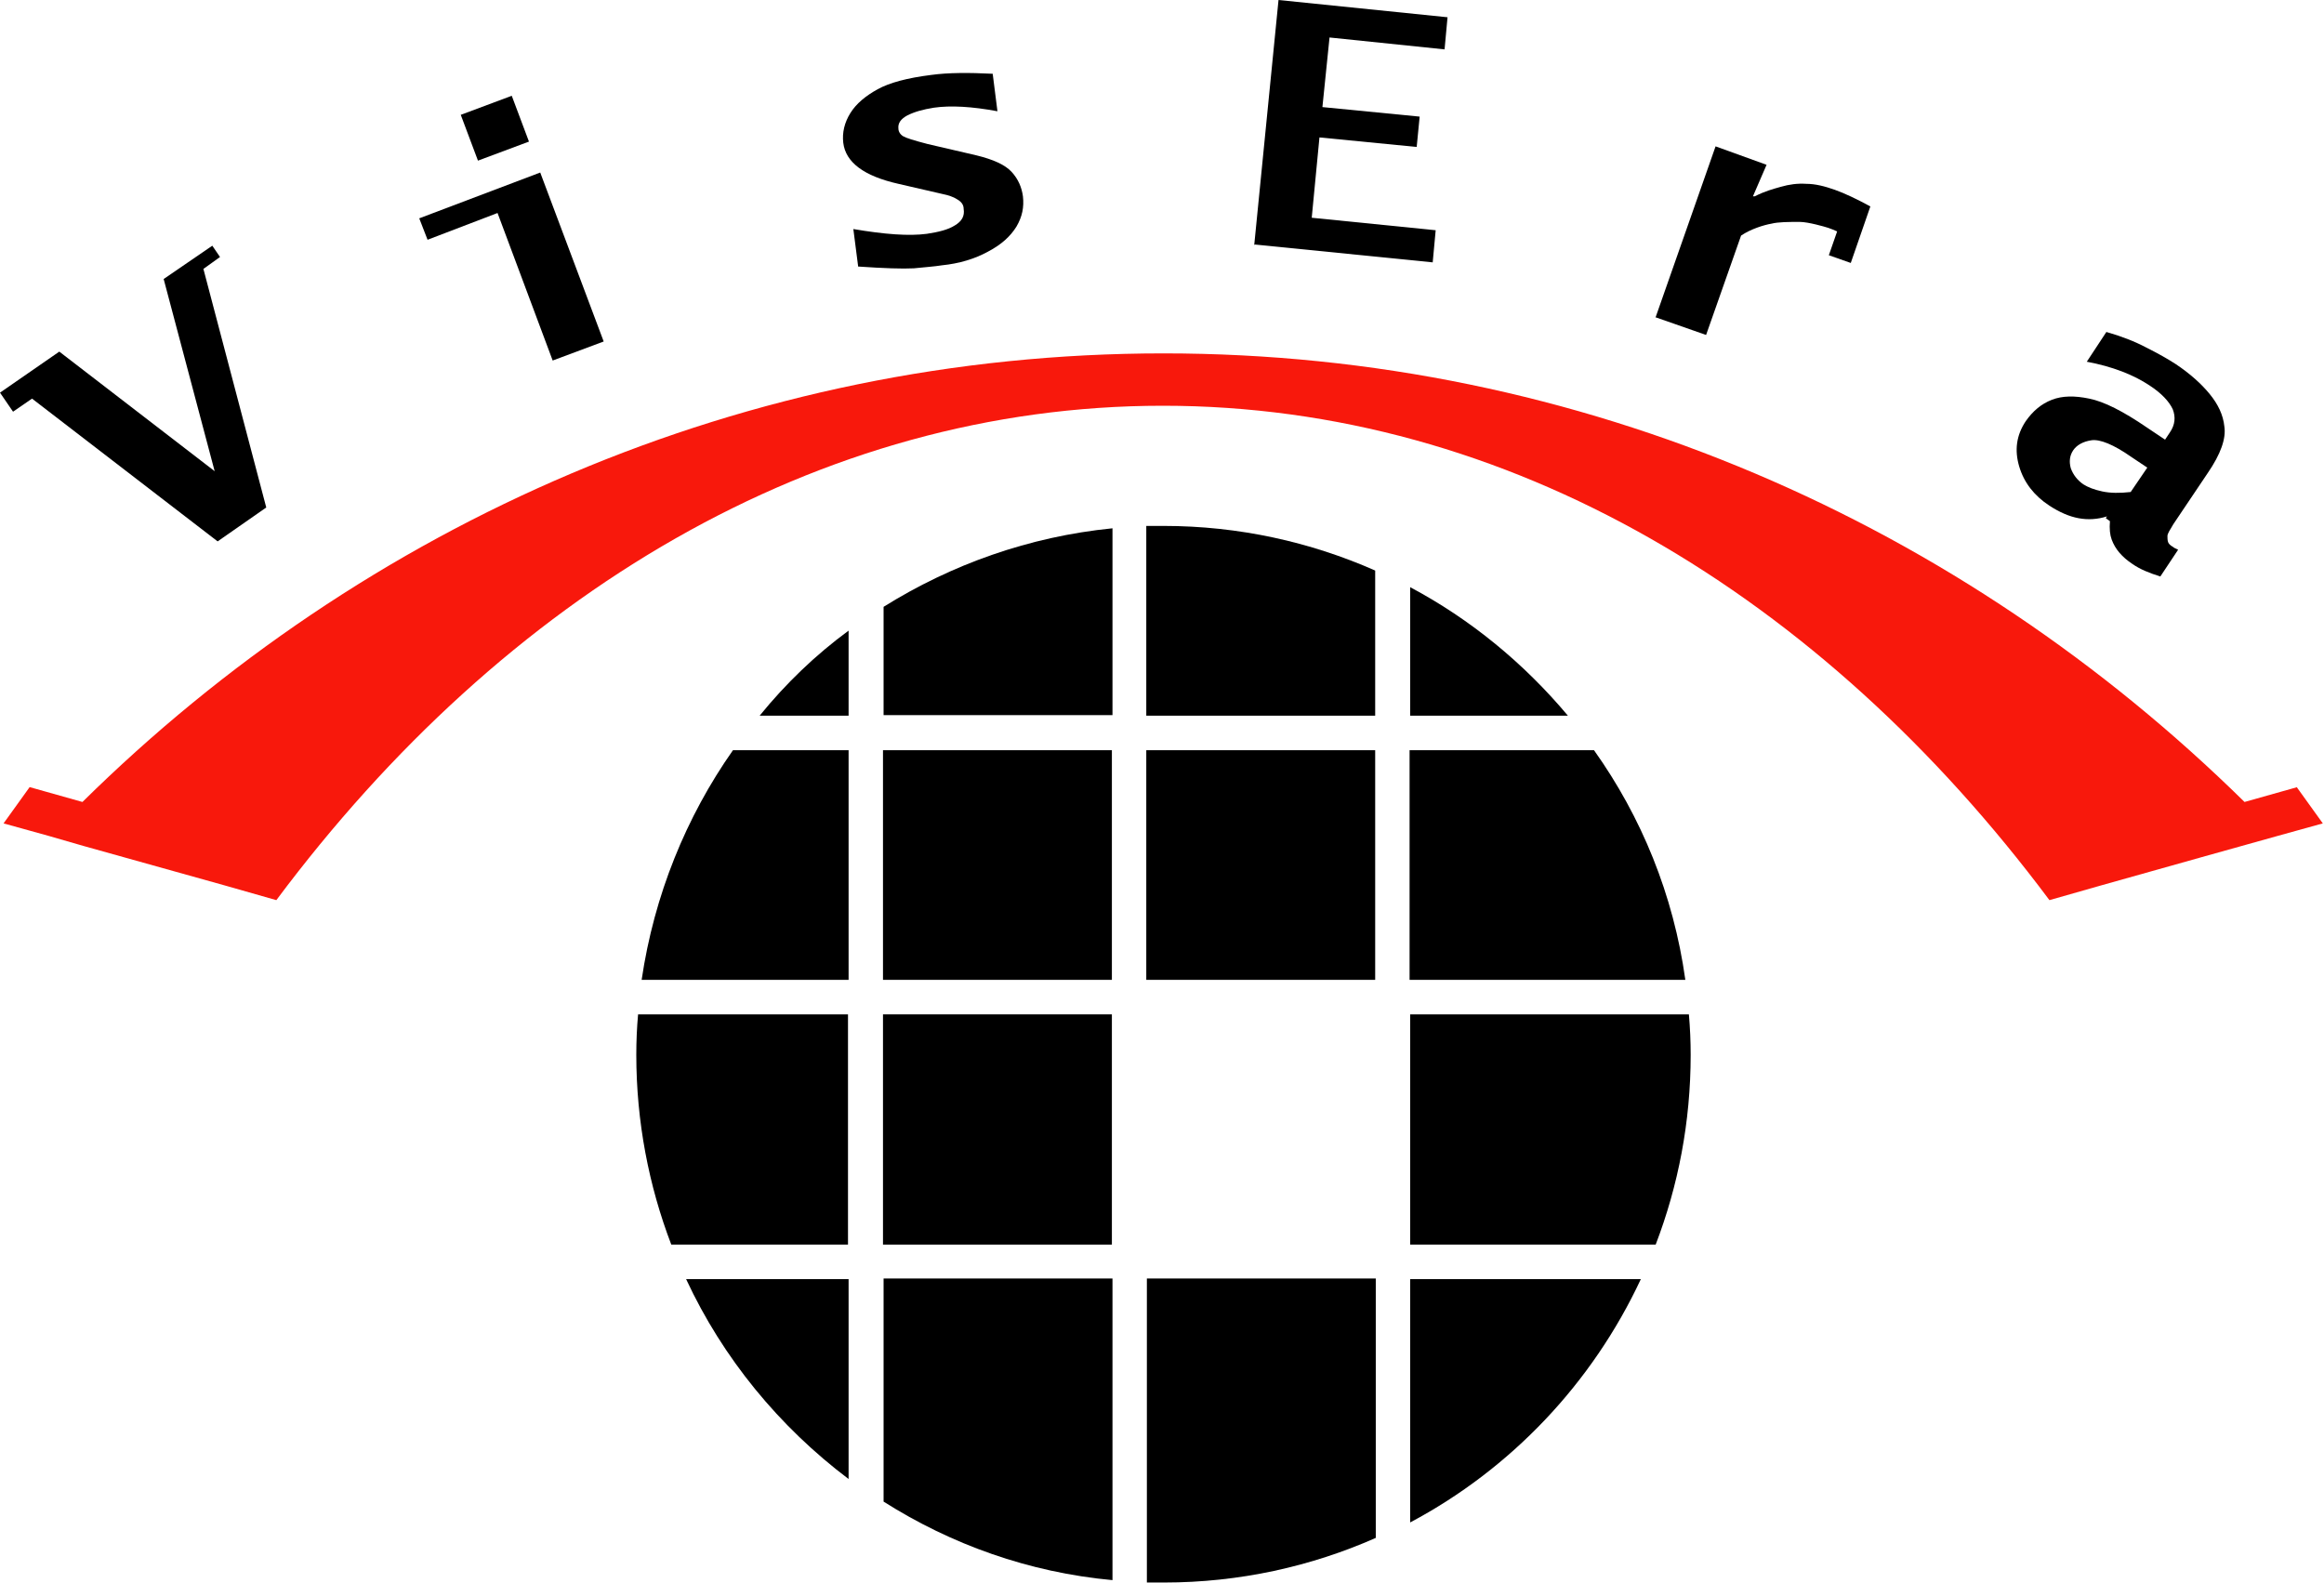 <svg width="160" height="109" viewBox="0 0 160 109" fill="none" xmlns="http://www.w3.org/2000/svg">
<g clip-path="url(#clip0_81_1035)">
<path d="M158.163 54.193L154.529 55.217C135.096 36.088 108.926 24.331 80.102 24.331C51.278 24.331 25.108 36.047 5.675 55.217L2.041 54.193L0.245 56.692L3.348 57.552L5.757 58.248L15.432 60.952L19.025 61.976C34.743 40.921 56.3 27.936 80.061 27.936C103.822 27.936 125.379 40.921 141.097 61.976L144.69 60.952L151.835 58.944L156.815 57.552L159.918 56.692L158.122 54.193H158.163Z" fill="#F8180C"/>
<path fill-rule="evenodd" clip-rule="evenodd" d="M44.215 67.464H58.423V51.653H50.462C47.236 56.241 45.032 61.648 44.175 67.464H44.215Z" fill="black"/>
<path d="M76.55 69.84H60.791V85.693H76.55V69.84Z" fill="black"/>
<path fill-rule="evenodd" clip-rule="evenodd" d="M58.423 69.84H43.93C43.848 70.742 43.807 71.684 43.807 72.626C43.807 77.213 44.664 81.637 46.216 85.693H58.382V69.84H58.423Z" fill="black"/>
<path fill-rule="evenodd" clip-rule="evenodd" d="M76.591 108.836V88.027H60.832V103.388C65.486 106.337 70.834 108.263 76.591 108.795V108.836Z" fill="black"/>
<path fill-rule="evenodd" clip-rule="evenodd" d="M76.591 49.277V36.374C70.834 36.948 65.486 38.873 60.832 41.781V49.236H76.591V49.277Z" fill="black"/>
<path d="M94.677 51.653H78.918V67.464H94.677V51.653Z" fill="black"/>
<path d="M76.55 51.653H60.791V67.464H76.55V51.653Z" fill="black"/>
<path fill-rule="evenodd" clip-rule="evenodd" d="M97.086 67.464H116.03C115.213 61.607 113.008 56.241 109.742 51.653H97.045V67.464H97.086Z" fill="black"/>
<path fill-rule="evenodd" clip-rule="evenodd" d="M58.423 88.068H47.236C49.768 93.516 53.646 98.227 58.423 101.832V88.068Z" fill="black"/>
<path fill-rule="evenodd" clip-rule="evenodd" d="M78.918 49.277H94.677V39.283C90.227 37.316 85.287 36.21 80.102 36.21C79.694 36.21 79.326 36.21 78.918 36.21V49.236V49.277Z" fill="black"/>
<path fill-rule="evenodd" clip-rule="evenodd" d="M58.423 49.277V43.42C56.137 45.099 54.095 47.065 52.299 49.277H58.423Z" fill="black"/>
<path fill-rule="evenodd" clip-rule="evenodd" d="M97.086 49.277H107.946C104.925 45.673 101.25 42.641 97.086 40.429V49.277Z" fill="black"/>
<path fill-rule="evenodd" clip-rule="evenodd" d="M94.718 104.781V88.027H78.959V108.959C79.367 108.959 79.735 108.959 80.143 108.959C85.328 108.959 90.268 107.853 94.718 105.887V104.74V104.781Z" fill="black"/>
<path fill-rule="evenodd" clip-rule="evenodd" d="M112.396 88.068H97.086V104.822C104.027 101.135 109.62 95.237 112.968 88.068H112.396Z" fill="black"/>
<path fill-rule="evenodd" clip-rule="evenodd" d="M116.275 69.84H97.086V85.693H113.988C115.54 81.637 116.397 77.254 116.397 72.626C116.397 71.684 116.356 70.782 116.275 69.84Z" fill="black"/>
<path d="M59.076 18.31L58.75 15.77C60.913 16.139 62.587 16.262 63.812 16.098C64.629 15.975 65.282 15.811 65.731 15.524C66.221 15.238 66.425 14.869 66.344 14.378C66.344 14.091 66.18 13.886 65.894 13.722C65.649 13.558 65.282 13.435 64.874 13.354L61.852 12.657C59.485 12.125 58.219 11.182 58.056 9.831C57.974 9.134 58.137 8.438 58.546 7.783C58.954 7.127 59.607 6.595 60.424 6.144C61.24 5.694 62.465 5.366 64.098 5.161C65.282 4.997 66.711 4.997 68.344 5.079L68.671 7.66C66.915 7.332 65.445 7.25 64.302 7.414C63.526 7.537 62.955 7.701 62.465 7.947C62.016 8.192 61.812 8.479 61.852 8.848C61.852 9.053 61.975 9.257 62.179 9.38C62.383 9.503 62.914 9.667 63.853 9.913L67.201 10.691C68.385 10.978 69.201 11.346 69.65 11.838C70.1 12.329 70.344 12.903 70.426 13.517C70.508 14.255 70.385 14.91 69.977 15.606C69.569 16.262 68.956 16.835 68.017 17.327C67.119 17.818 66.058 18.146 64.833 18.269C64.343 18.351 63.69 18.392 62.914 18.474C62.138 18.515 60.873 18.474 59.076 18.351V18.31Z" fill="black"/>
<path d="M86.349 16.876L88.022 0L99.658 1.188L99.454 3.4L91.534 2.581L91.044 7.373L97.739 8.029L97.535 10.118L90.84 9.462L90.309 14.992L98.842 15.852L98.637 18.064L86.389 16.835L86.349 16.876Z" fill="black"/>
<path d="M113.988 21.833L118.112 10.077L121.623 11.347L120.684 13.518H120.806C121.541 13.149 122.031 13.026 122.603 12.862C123.174 12.698 123.746 12.616 124.358 12.657C124.971 12.657 125.624 12.821 126.318 13.067C127.012 13.313 127.869 13.722 128.768 14.214L127.42 18.105L125.91 17.573L126.481 15.934C126.195 15.811 126.114 15.77 125.869 15.688C125.624 15.607 124.481 15.279 123.909 15.279C123.133 15.279 122.439 15.279 121.949 15.402C121.46 15.484 120.521 15.77 119.867 16.221L117.459 23.062L113.947 21.833H113.988Z" fill="black"/>
<path d="M145.057 35.555C144.404 35.76 143.751 35.801 143.098 35.678C142.444 35.555 141.791 35.268 141.097 34.818C140.036 34.121 139.342 33.22 139.015 32.114C138.688 31.008 138.811 29.984 139.464 29.001C139.954 28.305 140.526 27.813 141.261 27.527C141.995 27.24 142.853 27.24 143.833 27.445C144.853 27.649 146.16 28.305 147.834 29.452L149.058 30.271L149.385 29.779C149.752 29.247 149.793 28.715 149.589 28.182C149.344 27.649 148.813 27.076 147.997 26.544C146.895 25.806 145.425 25.233 143.669 24.905L145.017 22.857C146.037 23.144 146.976 23.512 147.752 23.922C148.569 24.332 149.222 24.7 149.793 25.069C150.773 25.724 151.549 26.421 152.12 27.117C152.692 27.813 153.059 28.551 153.141 29.37C153.264 30.189 152.896 31.254 151.998 32.565L149.63 36.088C149.385 36.497 149.222 36.743 149.222 36.907C149.222 37.03 149.222 37.194 149.263 37.316C149.303 37.439 149.426 37.562 149.589 37.644C149.671 37.726 149.793 37.767 149.957 37.849L148.732 39.692C147.956 39.447 147.344 39.201 146.813 38.832C146.446 38.586 146.16 38.341 145.915 38.054C145.67 37.767 145.507 37.48 145.384 37.153C145.262 36.825 145.221 36.415 145.262 35.883L144.976 35.678L145.057 35.555ZM146.69 33.876L147.834 32.196L146.731 31.459C145.506 30.599 144.567 30.23 143.996 30.312C143.424 30.394 142.975 30.64 142.73 31.008C142.485 31.377 142.444 31.787 142.567 32.237C142.73 32.688 143.016 33.056 143.424 33.343C143.751 33.548 144.159 33.712 144.731 33.835C145.302 33.958 145.956 33.958 146.69 33.876Z" fill="black"/>
<path d="M31.722 7.906L32.906 11.06L36.417 9.749L35.233 6.595L31.722 7.906ZM29.436 16.508L34.254 14.665L38.05 24.823L41.562 23.512L37.193 11.879L28.864 15.033L29.436 16.508Z" fill="black"/>
<path d="M14.616 16.917L11.268 19.211L14.779 32.442L4.083 24.209L0 27.035L0.898 28.346L2.205 27.445L14.983 37.275L18.331 34.941L14.004 18.515L15.147 17.695L14.616 16.917Z" fill="black"/>
</g>
<defs>
<clipPath id="clip0_81_1035">
<rect width="160" height="109" fill="white"/>
</clipPath>
</defs>
</svg>
